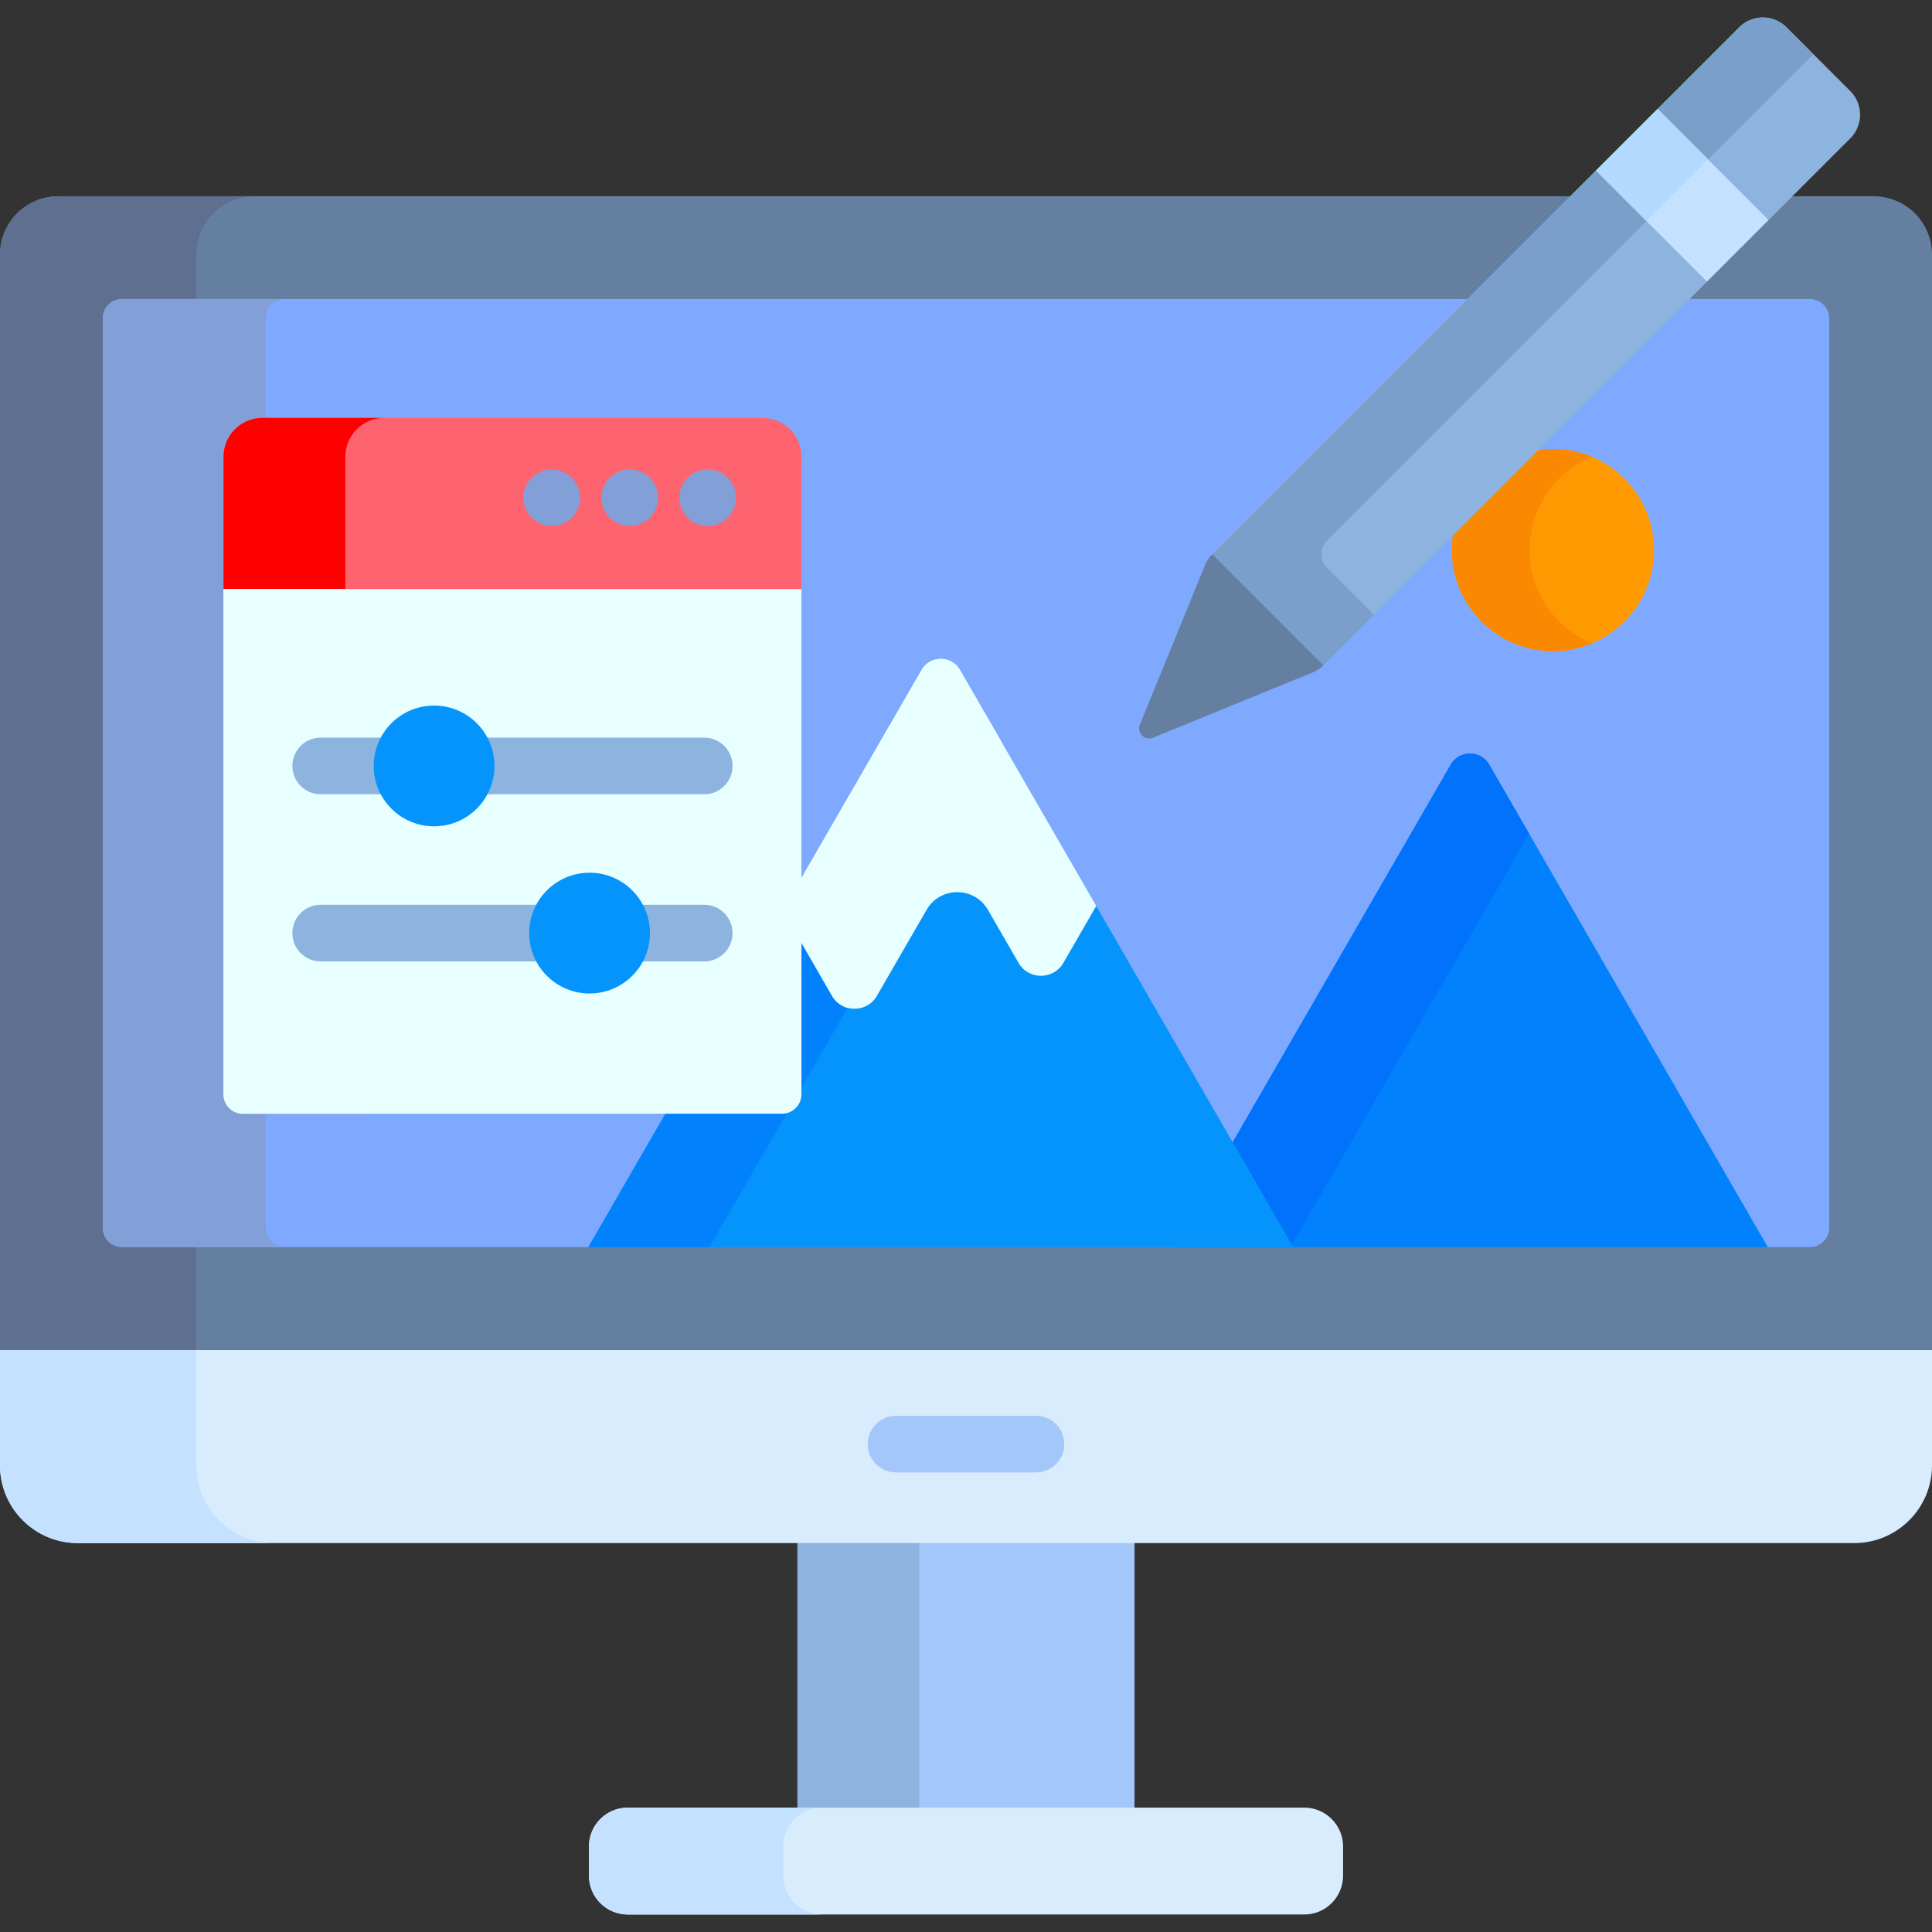 <svg xmlns="http://www.w3.org/2000/svg" version="1.1" xmlns:xlink="http://www.w3.org/1999/xlink" width="512" height="512" x="0" y="0" viewBox="0 0 512 512" style="enable-background:new 0 0 512 512" xml:space="preserve" class=""><rect x="0" y="0" width="512" height="512" fill="#333333" stroke="none"/><g><path fill="#a2c7f8" d="M211.336 407.902h89.328v72.169h-89.328z" opacity="1" data-original="#a2c7f8" class=""></path><path fill="#8db3df" d="M211.336 407.902h32.302v72.169h-32.302z" opacity="1" data-original="#8db3df" class=""></path><path fill="#d8ecfe" d="M345.626 507.364H166.374c-5.69 0-10.302-4.612-10.302-10.302v-7.72c0-5.69 4.612-10.302 10.302-10.302h179.252c5.69 0 10.302 4.612 10.302 10.302v7.72c0 5.69-4.613 10.302-10.302 10.302z" opacity="1" data-original="#d8ecfe" class=""></path><path fill="#c4e2ff" d="M207.581 497.062v-7.72c0-5.69 4.612-10.302 10.302-10.302h-51.509c-5.69 0-10.302 4.612-10.302 10.302v7.72c0 5.69 4.612 10.302 10.302 10.302h51.509c-5.689 0-10.302-4.612-10.302-10.302z" opacity="1" data-original="#c4e2ff" class=""></path><path fill="#d8ecfe" d="M0 388.328c0 11.379 9.225 20.604 20.604 20.604h470.793c11.379 0 20.604-9.225 20.604-20.604v-30.596H0z" opacity="1" data-original="#d8ecfe" class=""></path><path fill="#c4e2ff" d="M52.024 388.328v-30.596H0v30.596c0 11.379 9.225 20.604 20.604 20.604h52.024c-11.379 0-20.604-9.225-20.604-20.604z" opacity="1" data-original="#c4e2ff" class=""></path><path fill="#a2c7f8" d="M274.543 390.206h-37.086c-4.143 0-7.5-3.358-7.5-7.5s3.357-7.5 7.5-7.5h37.086c4.143 0 7.5 3.358 7.5 7.5s-3.357 7.5-7.5 7.5z" opacity="1" data-original="#a2c7f8" class=""></path><path fill="#647fa0" d="M512 357.732H0V67.464c0-8.534 6.918-15.453 15.453-15.453h481.095c8.534 0 15.453 6.918 15.453 15.453v290.268z" opacity="1" data-original="#647fa0" class=""></path><path fill="#5e6f90" d="M32.385 330.498a5.15 5.15 0 0 1-5.151-5.151V84.396a5.15 5.15 0 0 1 5.151-5.151h19.639V67.464c0-8.535 6.918-15.453 15.453-15.453H15.453C6.918 52.011 0 58.929 0 67.464v290.268h52.024v-27.234z" opacity="1" data-original="#5e6f90" class=""></path><path fill="#7fa9ff" d="M479.615 79.245H32.385a5.15 5.15 0 0 0-5.151 5.151v240.951a5.15 5.15 0 0 0 5.151 5.151h123.541l1.732-1 19.832-34.351h29.748c2.84 0 5.15-2.311 5.15-5.151v-55.294l32.706-56.648c.881-1.527 2.46-2.438 4.223-2.438s3.342.911 4.223 2.438l72.749 126.006.383-.06.376.07 58.288-100.958c.881-1.526 2.46-2.438 4.223-2.438s3.342.912 4.223 2.438l72.969 126.386 1.733 1h11.131a5.15 5.15 0 0 0 5.151-5.151V84.396a5.15 5.15 0 0 0-5.151-5.151z" opacity="1" data-original="#fed2a4" class=""></path><circle cx="411.557" cy="145.771" r="26.785" fill="#fe9901" opacity="1" data-original="#fe9901"></circle><path fill="#fb8801" d="M405.376 145.771c0-11.142 6.804-20.692 16.483-24.729a26.698 26.698 0 0 0-10.302-2.056c-14.793 0-26.785 11.992-26.785 26.785s11.992 26.785 26.785 26.785c3.651 0 7.13-.733 10.302-2.056-9.678-4.037-16.483-13.588-16.483-24.729z" opacity="1" data-original="#fb8801"></path><path fill="#829fd8" d="M70.436 325.347v-30.201h-6.049a5.15 5.15 0 0 1-5.151-5.151v-168.95c0-5.69 4.612-10.302 10.302-10.302h.899V84.396a5.15 5.15 0 0 1 5.151-5.151H32.385a5.15 5.15 0 0 0-5.151 5.151v240.952a5.15 5.15 0 0 0 5.151 5.151h43.202a5.152 5.152 0 0 1-5.151-5.152z" opacity="1" data-original="#ffbd86" class=""></path><path fill="#0182fc" d="m384.471 202.612-73.835 127.886h157.848l-73.835-127.886c-2.262-3.917-7.916-3.917-10.178 0z" opacity="1" data-original="#0182fc" class=""></path><path fill="#0172fb" d="m342.354 329.885 62.888-108.924-10.593-18.348c-2.262-3.917-7.916-3.917-10.178 0l-57.799 100.11z" opacity="1" data-original="#0172fb" class=""></path><path fill="#0593fc" d="M290.513 240.093h-1.154l-8.415 14.575a5.804 5.804 0 0 1-5.077 2.931 5.803 5.803 0 0 1-5.078-2.931l-8.106-14.042c-1.879-3.254-5.244-5.197-9.002-5.197s-7.122 1.943-9.001 5.197l-13.149 22.775c-1.06 1.835-2.958 2.932-5.077 2.932s-4.018-1.096-5.077-2.932l-9.987-17.299v43.894a4.155 4.155 0 0 1-4.15 4.151h-30.325l-20.987 36.351h186.783z" opacity="1" data-original="#0593fc" class=""></path><g fill="#0182fc"><path d="m211.389 289.996-.001.007 13.234-22.922a6.763 6.763 0 0 1-4.112-3.18l-9.121-15.799zM207.238 294.147h-30.325l-20.987 36.351h32.082l21.328-36.941a4.1 4.1 0 0 1-2.098.59z" fill="#0182fc" opacity="1" data-original="#0182fc" class=""></path></g><g fill="#8db3df"><path d="m425.227 45.962-2.23-.815-101.731 101.73.122 1.373 27.995 27.995 1.317.066 101.731-101.73-1.871-3.285zM490.348 24.142 473.436 7.229a8.853 8.853 0 0 0-12.521 0l-21.602 21.602 1.693 3.107 25.65 25.65 2.091.677 21.602-21.602a8.854 8.854 0 0 0-.001-12.521z" fill="#8db3df" opacity="1" data-original="#8db3df" class=""></path></g><path fill="#e7fffe" d="M254.406 177.554c-2.262-3.918-7.916-3.918-10.178 0l-32.84 56.88v13.668l9.121 15.799c2.642 4.575 9.245 4.575 11.887 0l13.149-22.775c3.616-6.262 12.655-6.262 16.271 0l8.107 14.042c2.641 4.575 9.245 4.575 11.887 0l8.703-15.075z" opacity="1" data-original="#ffffff" class=""></path><path fill="#e7fffe" d="M254.406 177.554c-2.262-3.918-7.916-3.918-10.178 0l-32.84 56.88v13.668l9.121 15.799a6.76 6.76 0 0 0 4.112 3.18l40.736-70.557z" opacity="1" data-original="#eaf6ff" class=""></path><path fill="#fe646f" d="M202.087 110.744H69.537c-5.69 0-10.302 4.612-10.302 10.302v35.065l2.461 1.03h148.048l2.644-1.03v-35.065c.001-5.689-4.611-10.302-10.301-10.302z" opacity="1" data-original="#fe646f" class=""></path><path fill="#ff0000" d="M91.514 121.046c0-5.69 4.612-10.302 10.302-10.302H69.537c-5.69 0-10.302 4.612-10.302 10.302v35.065l2.461 1.03h32.279l-2.461-1.03z" opacity="1" data-original="#fd4755" class=""></path><path fill="#e7fffe" d="M207.238 295.147H64.386a5.15 5.15 0 0 1-5.151-5.151V156.111h153.154v133.885a5.15 5.15 0 0 1-5.151 5.151z" opacity="1" data-original="#ffffff" class=""></path><path fill="#e7fffe" d="M91.514 289.996V156.111H59.235v133.885a5.15 5.15 0 0 0 5.151 5.151h32.279a5.151 5.151 0 0 1-5.151-5.151z" opacity="1" data-original="#eaf6ff" class=""></path><path fill="#8db3df" d="M186.635 254.782H84.99c-4.143 0-7.5-3.358-7.5-7.5s3.357-7.5 7.5-7.5h101.645a7.5 7.5 0 0 1 0 15z" opacity="1" data-original="#8db3df" class=""></path><circle cx="156.244" cy="247.282" r="16" fill="#0593fc" opacity="1" data-original="#0593fc" class=""></circle><path fill="#8db3df" d="M186.635 210.484H84.99c-4.143 0-7.5-3.358-7.5-7.5s3.357-7.5 7.5-7.5h101.645a7.5 7.5 0 0 1 0 15z" opacity="1" data-original="#8db3df" class=""></path><circle cx="115.037" cy="202.984" r="16" fill="#0593fc" opacity="1" data-original="#0593fc" class=""></circle><circle cx="187.556" cy="131.902" r="7.5" fill="#829fd8" opacity="1" data-original="#ffbd86" class=""></circle><circle cx="166.889" cy="131.902" r="7.5" fill="#829fd8" opacity="1" data-original="#ffbd86" class=""></circle><circle cx="146.223" cy="131.902" r="7.5" fill="#829fd8" opacity="1" data-original="#ffbd86" class=""></circle><g fill="#799fca"><path d="m480.567 14.361-7.132-7.131a8.853 8.853 0 0 0-12.521 0l-21.602 21.602 13.392 13.392zM351.693 143.235l84.696-84.696-13.392-13.392-101.73 101.73.121 1.373 27.995 27.995 1.318.066 13.392-13.392-12.399-12.399a5.152 5.152 0 0 1-.001-7.285z" fill="#799fca" opacity="1" data-original="#799fca"></path></g><path fill="#647fa0" d="M321.266 146.877a8.85 8.85 0 0 0-1.936 2.913l-17.258 42.251c-.89 2.179 1.284 4.353 3.463 3.463l42.251-17.258a8.85 8.85 0 0 0 2.913-1.936z" opacity="1" data-original="#647fa0" class=""></path><path fill="#c4e2ff" d="m422.947 45.19 16.314-16.314 29.43 29.43-16.314 16.313z" opacity="1" data-original="#c4e2ff" class=""></path><path fill="#b3dafe" d="m422.949 45.19 16.313-16.313 13.39 13.39-16.312 16.314z" opacity="1" data-original="#b3dafe" class=""></path></g></svg>